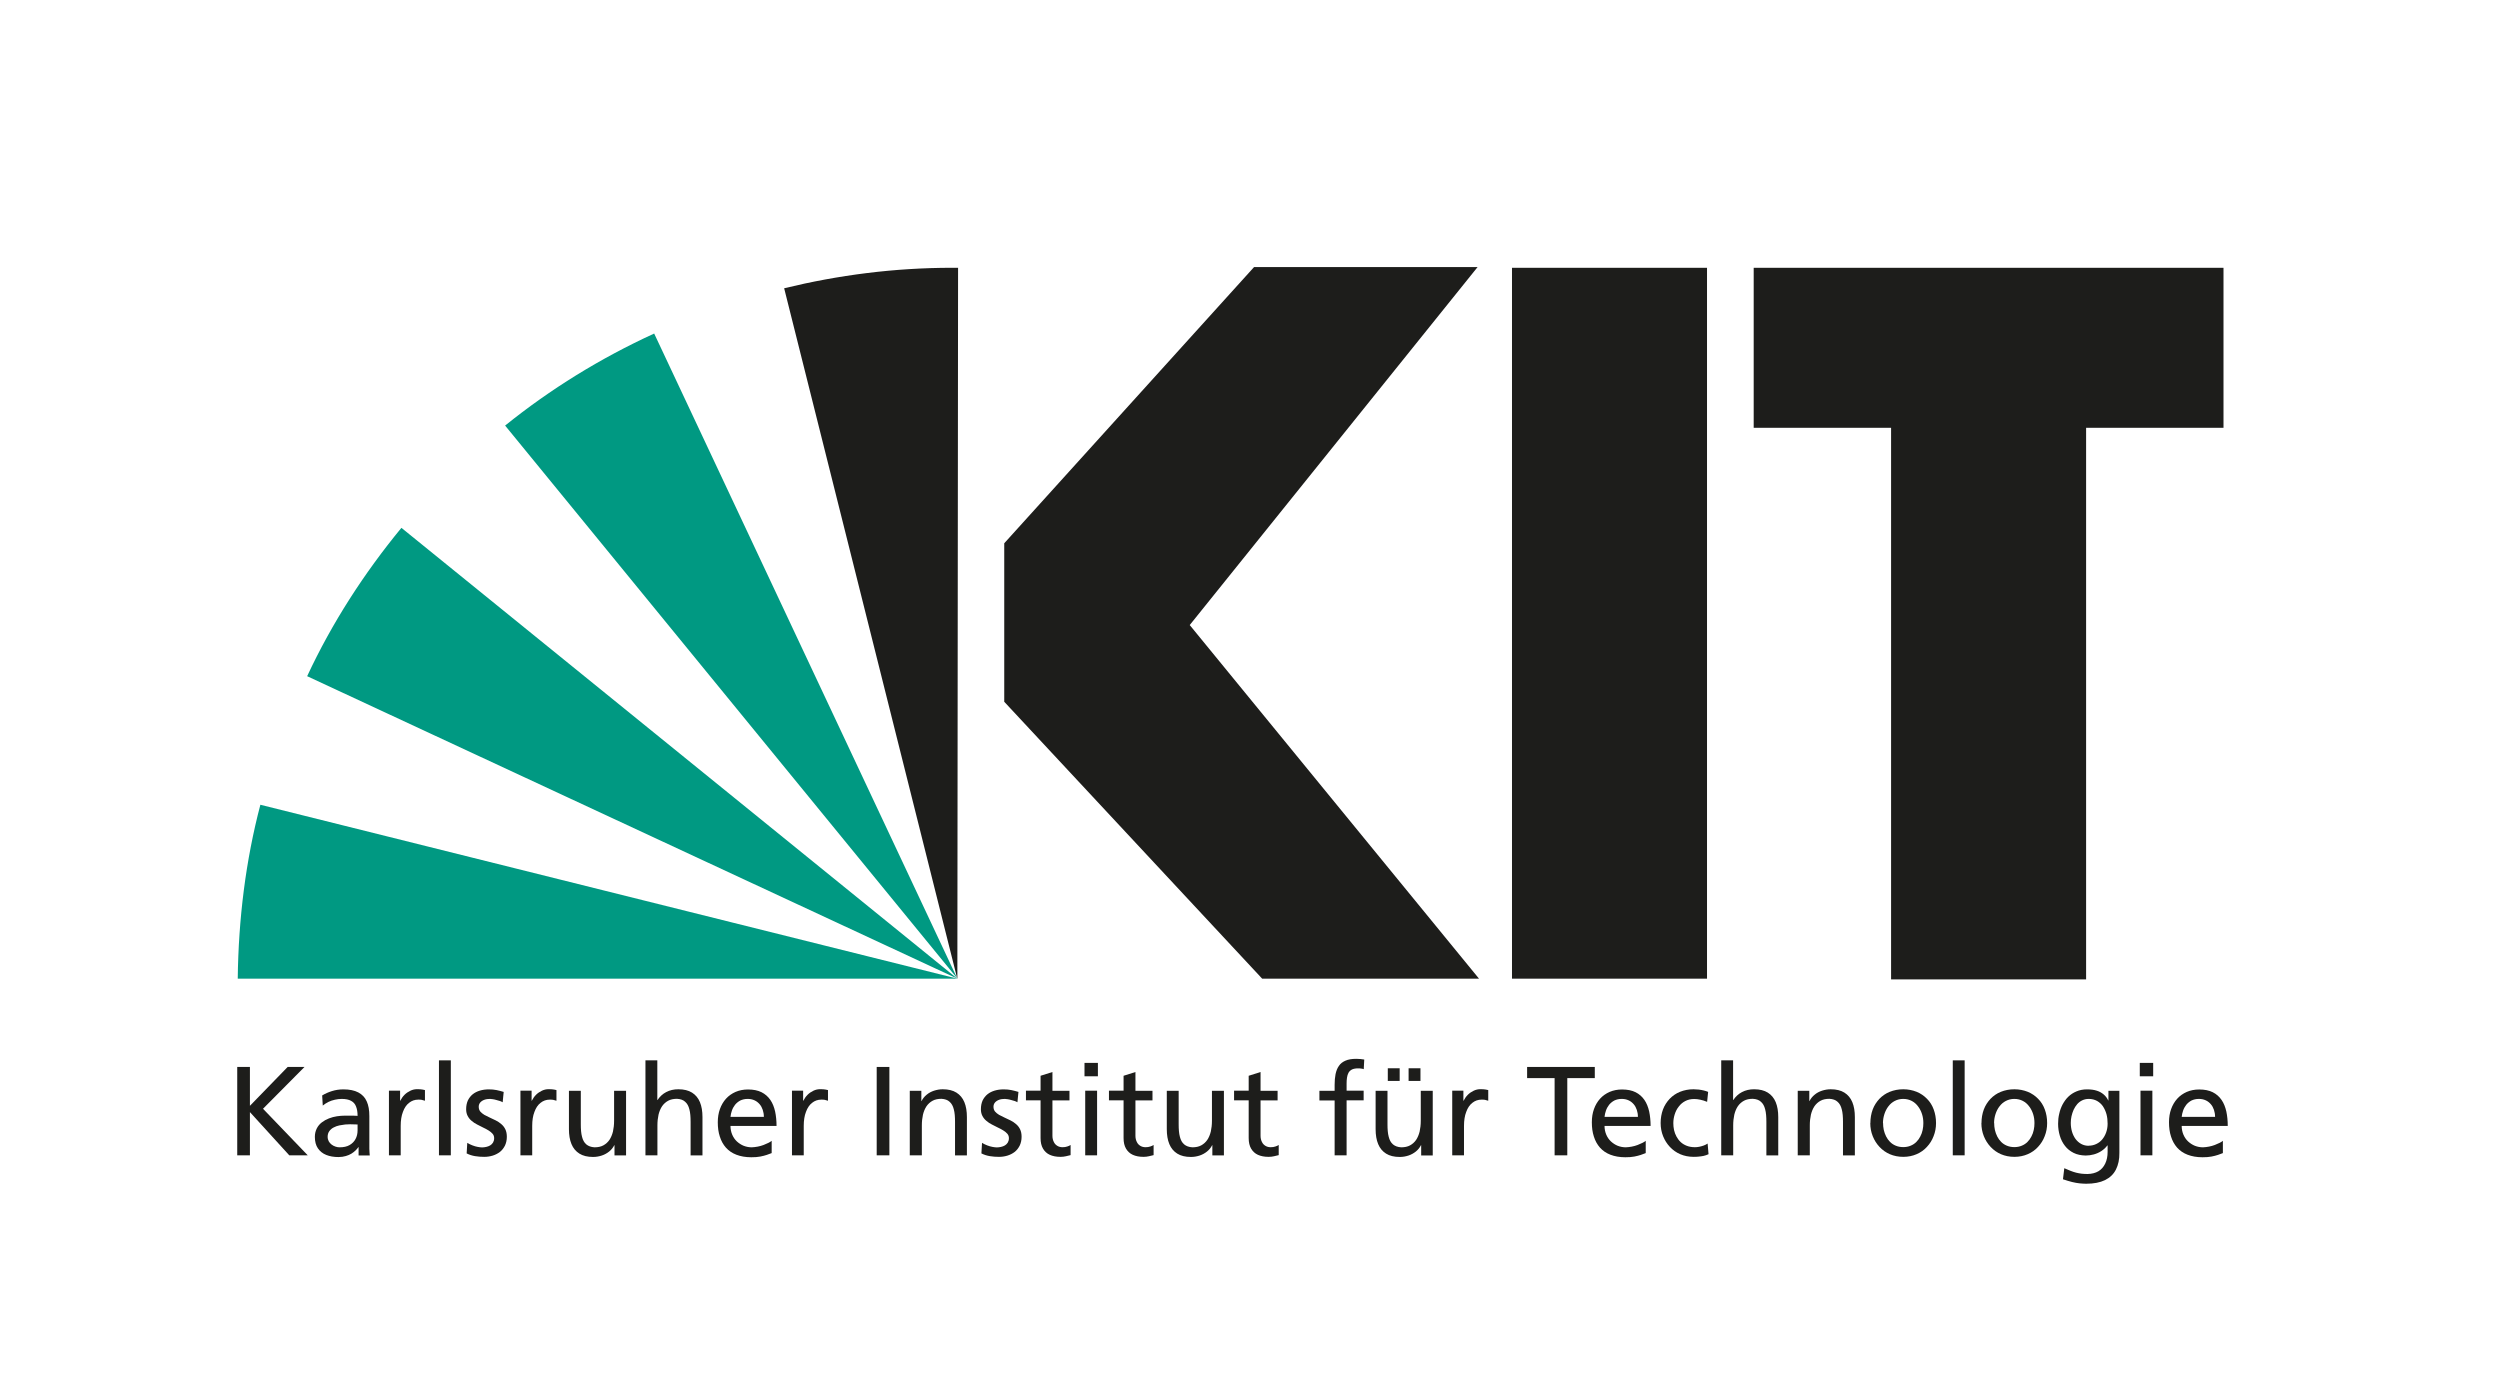 <?xml version="1.0" encoding="UTF-8"?><svg id="Ebene_1" xmlns="http://www.w3.org/2000/svg" viewBox="0 0 246.38 137.87"><defs><style>.cls-1,.cls-2{fill-rule:evenodd;}.cls-1,.cls-3{fill:#1d1d1b;}.cls-2{fill:#009982;}</style></defs><path class="cls-1" d="M219.13,26.39h-46.3v15.77h13.54v54.36h19.22V42.16h13.54v-15.77h0Zm-50.9,70.06h-19.22V26.39h19.22V96.45h0Zm-22.46,0h-21.38l-25.42-27.29v-15.62l24.62-27.22h22.03l-28.37,35.28,28.51,34.85h0Z"/><path class="cls-2" d="M39.56,52.02c-3.67,4.46-6.84,9.36-9.29,14.62l64.08,29.81L39.56,52.02h0Z"/><path class="cls-2" d="M94.35,96.45l-29.88-63.58c-5.33,2.45-10.22,5.47-14.69,9.07l44.57,54.5h0Z"/><path class="cls-1" d="M94.35,96.45l.07-70.06h-.58c-5.69,0-11.23,.72-16.56,2.02l17.06,68.04h0Z"/><path class="cls-2" d="M25.66,79.31c-1.44,5.47-2.16,11.23-2.23,17.14H94.35L25.66,79.31h0Z"/><polygon class="cls-3" points="23.38 113.86 24.63 113.86 24.63 109.6 28.51 113.86 30.33 113.86 25.92 109.27 30.01 105.15 28.35 105.15 24.63 108.98 24.63 105.15 23.38 105.15 23.38 113.86 23.38 113.86"/><path class="cls-3" d="M31.82,108.95c.16-.13,.34-.25,.54-.35,.2-.1,.41-.17,.64-.22,.22-.05,.45-.08,.67-.08,.39,0,.7,.06,.93,.19,.23,.12,.4,.31,.49,.56,.1,.25,.15,.55,.15,.92-.15,0-.29-.01-.43-.02-.13,0-.26,0-.4,0h-.43c-.25,0-.5,.02-.77,.06-.27,.04-.53,.11-.79,.21-.26,.1-.49,.23-.7,.39-.21,.16-.38,.36-.5,.6-.12,.24-.19,.51-.19,.83,0,.46,.1,.84,.3,1.13,.2,.29,.47,.51,.82,.65,.35,.14,.75,.21,1.21,.21,.27,0,.51-.04,.72-.1,.21-.06,.4-.14,.56-.24,.16-.1,.3-.21,.41-.32,.11-.11,.2-.22,.27-.32h.02v.82h1.1c0-.06-.02-.14-.02-.25,0-.1-.01-.24-.02-.4,0-.16,0-.36,0-.6v-2.63c0-.58-.08-1.06-.26-1.45-.17-.39-.45-.68-.83-.88-.38-.2-.87-.3-1.47-.3-.41,0-.78,.06-1.13,.17-.35,.11-.67,.25-.96,.43l.06,1h0Zm3.42,2.45c0,.32-.07,.61-.2,.85-.13,.25-.33,.45-.59,.6-.26,.15-.59,.22-.98,.22-.14,0-.27-.02-.41-.07-.14-.05-.27-.11-.38-.2-.12-.09-.21-.2-.28-.32-.07-.13-.11-.28-.11-.45,0-.22,.06-.41,.17-.56,.11-.15,.25-.27,.43-.36,.17-.09,.36-.16,.56-.2,.2-.04,.39-.07,.58-.09,.19-.01,.34-.02,.47-.02,.12,0,.25,0,.37,.01,.13,0,.25,.01,.37,.01v.56h0Z"/><path class="cls-3" d="M38.32,113.86h1.17v-2.9c0-.53,.07-1,.22-1.38,.14-.39,.34-.69,.6-.89,.26-.21,.56-.32,.92-.32,.1,0,.21,0,.32,.02,.11,.02,.22,.05,.33,.09v-1.05c-.08-.02-.16-.03-.23-.05-.07-.01-.16-.02-.24-.03-.09,0-.19-.01-.3-.01-.23,0-.45,.05-.66,.15-.21,.1-.41,.23-.58,.4-.17,.17-.31,.37-.42,.59h-.02v-.99h-1.1v6.37h0Z"/><polygon class="cls-3" points="43.26 113.86 44.43 113.86 44.43 104.5 43.26 104.5 43.26 113.86 43.26 113.86"/><path class="cls-3" d="M45.97,113.66c.27,.14,.55,.23,.85,.28,.3,.05,.59,.07,.9,.07,.29,0,.56-.04,.83-.12,.26-.08,.5-.2,.71-.36,.21-.16,.37-.37,.5-.62,.12-.25,.19-.54,.19-.88,0-.29-.05-.53-.15-.74-.1-.2-.23-.37-.4-.51-.16-.14-.34-.26-.54-.36-.2-.1-.39-.19-.59-.28-.2-.09-.38-.18-.54-.27-.16-.1-.3-.21-.4-.33-.1-.13-.15-.28-.15-.47,0-.17,.06-.32,.16-.43,.1-.11,.24-.2,.41-.26,.17-.06,.36-.08,.56-.08,.07,0,.16,.01,.27,.03,.11,.02,.23,.04,.35,.08,.12,.03,.24,.06,.35,.1,.11,.04,.2,.08,.26,.12l.1-1.02c-.23-.07-.46-.13-.7-.18-.24-.05-.49-.07-.76-.07-.32,0-.61,.04-.88,.12-.27,.08-.51,.2-.71,.36-.2,.16-.36,.37-.48,.61-.11,.25-.17,.53-.17,.87,0,.25,.05,.47,.15,.66,.1,.19,.23,.35,.39,.48,.16,.14,.34,.26,.54,.36,.2,.1,.39,.2,.59,.3,.2,.09,.38,.19,.54,.29,.16,.1,.3,.21,.4,.33,.1,.12,.15,.26,.15,.43,0,.17-.04,.31-.11,.43-.07,.12-.17,.21-.28,.28-.12,.07-.25,.12-.39,.15-.14,.03-.28,.05-.41,.05-.12,0-.26-.02-.43-.05-.17-.03-.34-.08-.52-.15-.18-.07-.35-.15-.51-.25l-.06,1.05h0Z"/><path class="cls-3" d="M51.28,113.86h1.17v-2.9c0-.53,.07-1,.22-1.38,.14-.39,.34-.69,.6-.89,.26-.21,.56-.32,.92-.32,.1,0,.21,0,.32,.02,.11,.02,.22,.05,.33,.09v-1.05c-.08-.02-.16-.03-.23-.05-.07-.01-.16-.02-.24-.03-.09,0-.19-.01-.3-.01-.23,0-.45,.05-.66,.15-.21,.1-.41,.23-.58,.4-.17,.17-.31,.37-.42,.59h-.02v-.99h-1.1v6.37h0Z"/><path class="cls-3" d="M61.69,107.5h-1.17v2.95c0,.39-.04,.74-.11,1.06-.08,.32-.19,.59-.35,.83-.16,.23-.36,.41-.6,.54-.24,.13-.53,.19-.87,.19-.34-.02-.61-.12-.81-.29-.2-.17-.34-.42-.42-.75-.09-.33-.12-.74-.12-1.24v-3.29h-1.17v3.78c0,.57,.08,1.06,.25,1.47,.17,.41,.43,.72,.78,.94,.35,.22,.8,.33,1.35,.33,.3,0,.58-.05,.86-.14,.27-.09,.52-.23,.73-.4,.21-.17,.38-.38,.5-.62h.02v1.01h1.14v-6.37h0Z"/><path class="cls-3" d="M63.62,113.86h1.17v-2.95c0-.39,.04-.74,.11-1.06,.08-.32,.19-.59,.35-.83,.16-.23,.36-.41,.6-.54,.24-.13,.53-.19,.87-.19,.34,.02,.61,.11,.8,.29,.2,.17,.34,.42,.42,.75,.09,.33,.12,.74,.12,1.24v3.3h1.17v-3.78c0-.57-.08-1.06-.25-1.47-.17-.41-.43-.72-.78-.94-.35-.22-.8-.33-1.35-.33-.45,0-.84,.09-1.2,.28-.35,.18-.63,.45-.85,.78h-.02v-3.91h-1.17v9.36h0Z"/><path class="cls-3" d="M76.05,112.43c-.07,.06-.18,.13-.32,.2-.14,.07-.3,.14-.48,.21-.18,.07-.37,.12-.57,.16-.2,.04-.4,.06-.59,.07-.28,0-.54-.05-.8-.15-.25-.1-.47-.25-.67-.43-.2-.19-.35-.41-.46-.67-.11-.26-.17-.55-.17-.86h4.54c0-.51-.05-.99-.14-1.42-.1-.44-.25-.82-.47-1.14-.22-.32-.51-.58-.87-.76-.36-.18-.81-.27-1.33-.27-.45,0-.86,.08-1.23,.24-.36,.16-.68,.38-.94,.67-.26,.29-.46,.63-.6,1.02-.14,.39-.21,.82-.21,1.3,0,.52,.06,.99,.2,1.41,.13,.42,.33,.78,.6,1.09,.27,.3,.61,.54,1.03,.7,.42,.16,.9,.25,1.47,.25,.35,0,.64-.02,.89-.07,.24-.05,.46-.1,.63-.16,.18-.06,.34-.12,.49-.18v-1.17h0Zm-4.06-2.36c.02-.21,.07-.42,.14-.62,.07-.21,.18-.4,.31-.57,.14-.17,.31-.31,.51-.42,.21-.1,.45-.16,.74-.16,.25,0,.48,.05,.67,.14,.2,.09,.36,.22,.5,.38,.14,.16,.24,.35,.31,.56,.07,.21,.11,.44,.11,.69h-3.29Z"/><path class="cls-3" d="M78.04,113.86h1.17v-2.9c0-.53,.07-1,.22-1.38,.14-.39,.34-.69,.6-.89,.26-.21,.56-.32,.92-.32,.1,0,.21,0,.32,.02,.11,.02,.22,.05,.33,.09v-1.05c-.08-.02-.16-.03-.23-.05-.07-.01-.16-.02-.24-.03-.09,0-.19-.01-.3-.01-.23,0-.45,.05-.66,.15-.21,.1-.41,.23-.58,.4-.17,.17-.31,.37-.42,.59h-.02v-.99h-1.1v6.37h0Z"/><polygon class="cls-3" points="86.4 113.86 87.65 113.86 87.65 105.15 86.4 105.15 86.4 113.86 86.4 113.86"/><path class="cls-3" d="M89.68,113.86h1.17v-2.95c0-.39,.04-.74,.11-1.06,.08-.32,.19-.59,.35-.83,.16-.23,.36-.41,.6-.54,.24-.13,.53-.19,.87-.19,.34,.02,.61,.11,.8,.29,.2,.17,.34,.42,.42,.75,.09,.33,.12,.74,.12,1.24v3.3h1.17v-3.78c0-.57-.08-1.06-.25-1.47-.17-.41-.43-.72-.78-.94-.35-.22-.8-.33-1.35-.33-.3,0-.58,.05-.86,.14-.27,.09-.52,.22-.73,.4-.21,.17-.38,.38-.5,.62h-.02v-1.01h-1.14v6.37h0Z"/><path class="cls-3" d="M96.7,113.66c.27,.14,.55,.23,.85,.28,.3,.05,.59,.07,.9,.07,.29,0,.56-.04,.83-.12,.26-.08,.5-.2,.71-.36,.21-.16,.37-.37,.5-.62,.12-.25,.19-.54,.19-.88,0-.29-.05-.53-.15-.74-.1-.2-.23-.37-.4-.51-.16-.14-.34-.26-.54-.36-.2-.1-.39-.19-.59-.28-.2-.09-.38-.18-.54-.27-.16-.1-.3-.21-.4-.33-.1-.13-.15-.28-.15-.47,0-.17,.06-.32,.16-.43,.1-.11,.24-.2,.41-.26,.17-.06,.36-.08,.56-.08,.07,0,.16,.01,.27,.03,.11,.02,.23,.04,.35,.08,.12,.03,.24,.06,.35,.1,.11,.04,.2,.08,.26,.12l.1-1.02c-.23-.07-.46-.13-.7-.18-.24-.05-.49-.07-.76-.07-.32,0-.61,.04-.88,.12-.27,.08-.51,.2-.71,.36-.2,.16-.36,.37-.48,.61-.11,.25-.17,.53-.17,.87,0,.25,.05,.47,.15,.66,.1,.19,.23,.35,.39,.48,.16,.14,.34,.26,.54,.36,.2,.1,.39,.2,.59,.3,.2,.09,.38,.19,.54,.29,.16,.1,.3,.21,.4,.33,.1,.12,.15,.26,.15,.43,0,.17-.04,.31-.11,.43-.07,.12-.17,.21-.28,.28-.12,.07-.25,.12-.39,.15-.14,.03-.28,.05-.41,.05-.12,0-.26-.02-.43-.05-.17-.03-.34-.08-.52-.15-.18-.07-.35-.15-.51-.25l-.06,1.05h0Z"/><path class="cls-3" d="M105.4,107.5h-1.68v-1.85l-1.17,.37v1.47h-1.44v.95h1.44v3.72c0,.42,.08,.77,.24,1.04,.16,.27,.38,.48,.67,.61,.29,.13,.64,.2,1.05,.2,.19,0,.37-.02,.54-.06,.17-.04,.32-.08,.46-.11v-1c-.09,.06-.2,.11-.33,.15-.13,.05-.29,.07-.47,.07-.18,0-.35-.04-.5-.13-.15-.09-.27-.21-.35-.38-.09-.17-.14-.38-.14-.62v-3.48h1.68v-.95h0Z"/><path class="cls-3" d="M106.95,113.86h1.17v-6.37h-1.17v6.37h0Zm1.25-9.11h-1.32v1.32h1.32v-1.32h0Z"/><path class="cls-3" d="M113.58,107.5h-1.68v-1.85l-1.17,.37v1.47h-1.44v.95h1.44v3.72c0,.42,.08,.77,.24,1.04,.16,.27,.38,.48,.67,.61,.29,.13,.64,.2,1.05,.2,.19,0,.37-.02,.54-.06,.17-.04,.32-.08,.46-.11v-1c-.09,.06-.2,.11-.33,.15-.13,.05-.29,.07-.47,.07-.18,0-.35-.04-.5-.13-.15-.09-.27-.21-.35-.38-.09-.17-.14-.38-.14-.62v-3.48h1.68v-.95h0Z"/><path class="cls-3" d="M120.61,107.5h-1.17v2.95c0,.39-.04,.74-.11,1.06-.08,.32-.19,.59-.35,.83-.16,.23-.36,.41-.6,.54-.24,.13-.53,.19-.87,.19-.34-.02-.61-.12-.81-.29-.2-.17-.34-.42-.42-.75-.09-.33-.12-.74-.12-1.24v-3.29h-1.17v3.78c0,.57,.08,1.06,.25,1.47,.17,.41,.43,.72,.78,.94,.35,.22,.8,.33,1.35,.33,.3,0,.58-.05,.86-.14,.27-.09,.52-.23,.73-.4,.21-.17,.38-.38,.5-.62h.02v1.01h1.14v-6.37h0Z"/><path class="cls-3" d="M125.91,107.5h-1.68v-1.85l-1.17,.37v1.47h-1.44v.95h1.44v3.72c0,.42,.08,.77,.24,1.04,.16,.27,.38,.48,.67,.61,.29,.13,.64,.2,1.05,.2,.19,0,.37-.02,.54-.06,.17-.04,.32-.08,.46-.11v-1c-.09,.06-.2,.11-.33,.15-.13,.05-.29,.07-.47,.07-.18,0-.35-.04-.5-.13-.15-.09-.27-.21-.35-.38-.09-.17-.14-.38-.14-.62v-3.48h1.68v-.95h0Z"/><path class="cls-3" d="M131.54,113.86h1.17v-5.42h1.68v-.95h-1.68v-.69c0-.22,.01-.42,.04-.6,.02-.18,.08-.34,.15-.48,.08-.14,.19-.24,.34-.32,.15-.07,.35-.11,.6-.11,.1,0,.2,0,.3,.02,.1,.01,.19,.03,.26,.06l.05-.95c-.12-.02-.24-.04-.37-.05-.13-.01-.27-.02-.42-.02-.43,0-.79,.06-1.06,.18-.28,.12-.5,.29-.65,.52-.16,.22-.26,.49-.33,.81-.06,.31-.09,.66-.09,1.05v.59h-1.5v.95h1.5v5.42h0Z"/><path class="cls-3" d="M136.77,106.53h1.17v-1.25h-1.17v1.25h0Zm2.05,0h1.17v-1.25h-1.17v1.25h0Zm2.37,.97h-1.17v2.95c0,.39-.04,.74-.11,1.06-.08,.32-.19,.59-.35,.83-.16,.23-.36,.41-.6,.54-.24,.13-.53,.19-.87,.19-.34-.02-.61-.12-.81-.29-.2-.17-.34-.42-.42-.75-.09-.33-.12-.74-.12-1.24v-3.29h-1.17v3.78c0,.57,.08,1.06,.25,1.47,.17,.41,.43,.72,.78,.94,.35,.22,.8,.33,1.35,.33,.3,0,.58-.05,.86-.14,.27-.09,.52-.23,.73-.4,.21-.17,.38-.38,.5-.62h.02v1.01h1.14v-6.37h0Z"/><path class="cls-3" d="M143.11,113.86h1.17v-2.9c0-.53,.07-1,.22-1.38,.14-.39,.34-.69,.6-.89,.26-.21,.56-.32,.92-.32,.1,0,.21,0,.32,.02,.11,.02,.22,.05,.33,.09v-1.05c-.08-.02-.16-.03-.23-.05-.07-.01-.16-.02-.24-.03-.09,0-.19-.01-.3-.01-.23,0-.45,.05-.66,.15-.21,.1-.41,.23-.58,.4-.17,.17-.31,.37-.42,.59h-.02v-.99h-1.1v6.37h0Z"/><polygon class="cls-3" points="153.21 113.86 154.46 113.86 154.46 106.25 157.17 106.25 157.17 105.15 150.5 105.15 150.5 106.25 153.21 106.25 153.21 113.86 153.21 113.86"/><path class="cls-3" d="M162.19,112.43c-.07,.06-.18,.13-.32,.2-.14,.07-.3,.14-.48,.21-.18,.07-.37,.12-.57,.16-.2,.04-.4,.06-.59,.07-.28,0-.54-.05-.8-.15-.25-.1-.47-.25-.67-.43-.2-.19-.35-.41-.46-.67-.11-.26-.17-.55-.17-.86h4.54c0-.51-.05-.99-.14-1.42-.1-.44-.25-.82-.47-1.14-.22-.32-.51-.58-.87-.76-.36-.18-.81-.27-1.33-.27-.45,0-.86,.08-1.23,.24-.36,.16-.68,.38-.94,.67-.26,.29-.46,.63-.6,1.02-.14,.39-.21,.82-.21,1.3,0,.52,.06,.99,.2,1.41,.13,.42,.33,.78,.6,1.09,.27,.3,.61,.54,1.03,.7,.42,.16,.9,.25,1.47,.25,.35,0,.64-.02,.89-.07,.24-.05,.46-.1,.63-.16,.18-.06,.34-.12,.49-.18v-1.17h0Zm-4.06-2.36c.02-.21,.07-.42,.14-.62,.07-.21,.18-.4,.31-.57,.14-.17,.31-.31,.51-.42,.21-.1,.45-.16,.74-.16,.25,0,.48,.05,.67,.14,.2,.09,.36,.22,.5,.38,.14,.16,.24,.35,.31,.56,.07,.21,.11,.44,.11,.69h-3.3Z"/><path class="cls-3" d="M168.32,107.6c-.11-.05-.25-.09-.41-.13-.16-.04-.33-.07-.5-.09-.18-.02-.35-.03-.51-.03-.49,0-.93,.09-1.33,.25-.4,.16-.74,.4-1.02,.69-.28,.3-.51,.65-.66,1.05-.15,.41-.23,.85-.23,1.34,0,.46,.08,.89,.24,1.29,.16,.4,.38,.75,.67,1.06,.29,.31,.63,.55,1.02,.72,.4,.17,.84,.26,1.32,.26,.14,0,.3,0,.46-.02,.17-.01,.33-.04,.51-.07,.17-.04,.34-.09,.5-.17l-.09-1.05c-.12,.08-.26,.15-.4,.2s-.29,.09-.44,.12c-.15,.03-.29,.04-.42,.04-.3,0-.57-.05-.8-.14-.23-.09-.43-.21-.6-.37-.17-.16-.3-.34-.41-.54-.11-.2-.19-.42-.24-.64-.05-.23-.07-.46-.07-.68,0-.31,.05-.6,.14-.88,.09-.28,.22-.54,.4-.76,.17-.23,.39-.41,.64-.54,.25-.13,.54-.2,.87-.2,.19,0,.39,.02,.61,.07,.22,.05,.44,.11,.67,.21l.1-.97h0Z"/><path class="cls-3" d="M169.64,113.86h1.17v-2.95c0-.39,.04-.74,.11-1.06,.08-.32,.19-.59,.35-.83,.16-.23,.36-.41,.6-.54,.24-.13,.53-.19,.87-.19,.34,.02,.61,.11,.8,.29,.2,.17,.34,.42,.42,.75,.09,.33,.12,.74,.12,1.24v3.3h1.17v-3.78c0-.57-.08-1.06-.25-1.47-.17-.41-.43-.72-.78-.94-.35-.22-.8-.33-1.35-.33-.45,0-.84,.09-1.2,.28-.35,.18-.63,.45-.85,.78h-.02v-3.91h-1.17v9.36h0Z"/><path class="cls-3" d="M177.19,113.86h1.17v-2.95c0-.39,.04-.74,.11-1.06,.08-.32,.19-.59,.35-.83,.16-.23,.36-.41,.6-.54,.24-.13,.53-.19,.87-.19,.34,.02,.61,.11,.8,.29,.2,.17,.34,.42,.42,.75,.09,.33,.12,.74,.12,1.24v3.3h1.17v-3.78c0-.57-.08-1.06-.25-1.47-.17-.41-.43-.72-.78-.94-.35-.22-.8-.33-1.35-.33-.3,0-.58,.05-.86,.14-.27,.09-.52,.22-.73,.4-.21,.17-.38,.38-.5,.62h-.02v-1.01h-1.14v6.37h0Z"/><path class="cls-3" d="M184.32,110.68c0,.46,.08,.89,.24,1.29,.16,.4,.38,.75,.67,1.06,.29,.31,.63,.55,1.02,.72,.4,.17,.84,.26,1.32,.26,.48,0,.92-.09,1.31-.26,.4-.17,.74-.41,1.02-.72,.29-.31,.51-.66,.66-1.06,.16-.4,.24-.83,.24-1.29,0-.49-.08-.93-.23-1.34-.15-.41-.37-.76-.66-1.05-.29-.3-.63-.53-1.02-.69-.4-.16-.84-.25-1.32-.25-.49,0-.93,.09-1.33,.25-.4,.16-.74,.4-1.02,.69-.28,.3-.51,.65-.66,1.05-.15,.41-.23,.85-.23,1.34h0Zm1.25,0c0-.31,.05-.6,.14-.88,.09-.28,.22-.54,.39-.76,.17-.23,.38-.41,.63-.54,.25-.13,.53-.2,.84-.2,.31,0,.59,.07,.84,.2,.25,.13,.45,.31,.62,.54,.17,.22,.3,.48,.39,.76,.09,.28,.13,.58,.13,.88,0,.23-.02,.46-.07,.68-.05,.23-.12,.44-.23,.64-.1,.2-.23,.38-.39,.54s-.34,.28-.56,.37c-.21,.09-.46,.14-.73,.14-.28,0-.52-.05-.74-.14-.22-.09-.4-.21-.56-.37s-.29-.34-.39-.54c-.1-.2-.18-.42-.23-.64-.05-.23-.07-.46-.07-.68h0Z"/><polygon class="cls-3" points="192.45 113.86 193.62 113.86 193.62 104.5 192.45 104.5 192.45 113.86 192.45 113.86"/><path class="cls-3" d="M195.27,110.68c0,.46,.08,.89,.24,1.29,.16,.4,.38,.75,.67,1.06,.29,.31,.63,.55,1.02,.72,.4,.17,.84,.26,1.32,.26,.48,0,.92-.09,1.31-.26,.4-.17,.74-.41,1.02-.72,.29-.31,.51-.66,.66-1.06,.16-.4,.24-.83,.24-1.29,0-.49-.08-.93-.23-1.34-.15-.41-.37-.76-.66-1.05-.29-.3-.63-.53-1.02-.69-.4-.16-.84-.25-1.32-.25-.49,0-.93,.09-1.33,.25-.4,.16-.74,.4-1.02,.69-.28,.3-.51,.65-.66,1.05-.15,.41-.23,.85-.23,1.34h0Zm1.25,0c0-.31,.05-.6,.14-.88,.09-.28,.22-.54,.39-.76,.17-.23,.38-.41,.63-.54,.25-.13,.53-.2,.84-.2,.31,0,.59,.07,.84,.2,.25,.13,.45,.31,.62,.54,.17,.22,.3,.48,.39,.76,.09,.28,.13,.58,.13,.88,0,.23-.02,.46-.07,.68-.05,.23-.12,.44-.23,.64-.1,.2-.23,.38-.39,.54-.16,.16-.34,.28-.56,.37-.21,.09-.46,.14-.73,.14-.28,0-.52-.05-.74-.14-.22-.09-.4-.21-.56-.37-.16-.16-.29-.34-.39-.54-.1-.2-.18-.42-.23-.64-.05-.23-.07-.46-.07-.68h0Z"/><path class="cls-3" d="M208.88,107.5h-1.09v.95h-.02c-.11-.23-.26-.43-.45-.59-.19-.16-.41-.29-.68-.37-.27-.09-.59-.13-.97-.13-.38,0-.73,.07-1.03,.2-.31,.13-.57,.3-.8,.52-.23,.22-.41,.48-.57,.77-.15,.29-.26,.59-.33,.92-.08,.32-.11,.65-.11,.98,0,.42,.06,.81,.17,1.18,.11,.37,.28,.71,.51,1,.22,.29,.51,.52,.85,.69,.34,.17,.74,.25,1.19,.26,.27,0,.54-.04,.8-.11,.26-.07,.51-.18,.74-.33,.23-.15,.43-.33,.59-.55h.03v.62c0,.45-.08,.84-.24,1.17-.16,.33-.38,.58-.67,.75-.29,.17-.65,.26-1.06,.27-.21,0-.41-.01-.59-.03-.19-.02-.36-.06-.54-.1-.18-.05-.36-.1-.55-.18-.19-.07-.4-.16-.62-.26l-.13,1.09c.34,.11,.64,.21,.9,.27,.26,.06,.5,.11,.72,.13,.22,.02,.44,.04,.66,.04,.76,0,1.38-.12,1.87-.36,.48-.24,.84-.58,1.07-1.04,.23-.45,.35-1,.34-1.65v-6.09h0Zm-3.03,5.42c-.27,0-.52-.06-.74-.18-.22-.12-.4-.28-.56-.49-.15-.21-.27-.45-.35-.72-.08-.27-.12-.56-.12-.86,0-.22,.02-.44,.07-.66,.05-.22,.12-.44,.21-.64,.09-.2,.21-.38,.35-.55,.14-.16,.31-.29,.5-.38,.19-.09,.4-.14,.64-.14,.31,0,.58,.07,.82,.2,.23,.13,.43,.31,.58,.53,.15,.23,.27,.49,.35,.78,.08,.3,.11,.61,.11,.94,0,.3-.05,.58-.14,.84-.09,.26-.22,.49-.38,.69-.16,.2-.36,.35-.59,.46-.23,.11-.48,.17-.76,.17h0Z"/><path class="cls-3" d="M210.95,113.86h1.17v-6.37h-1.17v6.37h0Zm1.25-9.11h-1.32v1.32h1.32v-1.32h0Z"/><path class="cls-3" d="M219.07,112.43c-.07,.06-.18,.13-.32,.2-.14,.07-.3,.14-.48,.21-.18,.07-.37,.12-.57,.16-.2,.04-.4,.06-.59,.07-.28,0-.54-.05-.8-.15-.25-.1-.47-.25-.67-.43-.2-.19-.35-.41-.46-.67-.11-.26-.17-.55-.17-.86h4.54c0-.51-.05-.99-.14-1.42-.1-.44-.25-.82-.47-1.14-.22-.32-.51-.58-.87-.76-.36-.18-.81-.27-1.33-.27-.45,0-.86,.08-1.23,.24-.36,.16-.68,.38-.94,.67-.26,.29-.46,.63-.6,1.02-.14,.39-.21,.82-.21,1.3,0,.52,.06,.99,.2,1.41,.13,.42,.33,.78,.6,1.09,.27,.3,.61,.54,1.03,.7,.42,.16,.9,.25,1.47,.25,.35,0,.64-.02,.89-.07,.24-.05,.46-.1,.63-.16,.18-.06,.34-.12,.49-.18v-1.17h0Zm-4.06-2.36c.02-.21,.07-.42,.14-.62,.07-.21,.18-.4,.31-.57,.14-.17,.31-.31,.51-.42,.21-.1,.45-.16,.74-.16,.25,0,.48,.05,.67,.14,.2,.09,.36,.22,.5,.38,.14,.16,.24,.35,.31,.56,.07,.21,.11,.44,.11,.69h-3.3Z"/></svg>